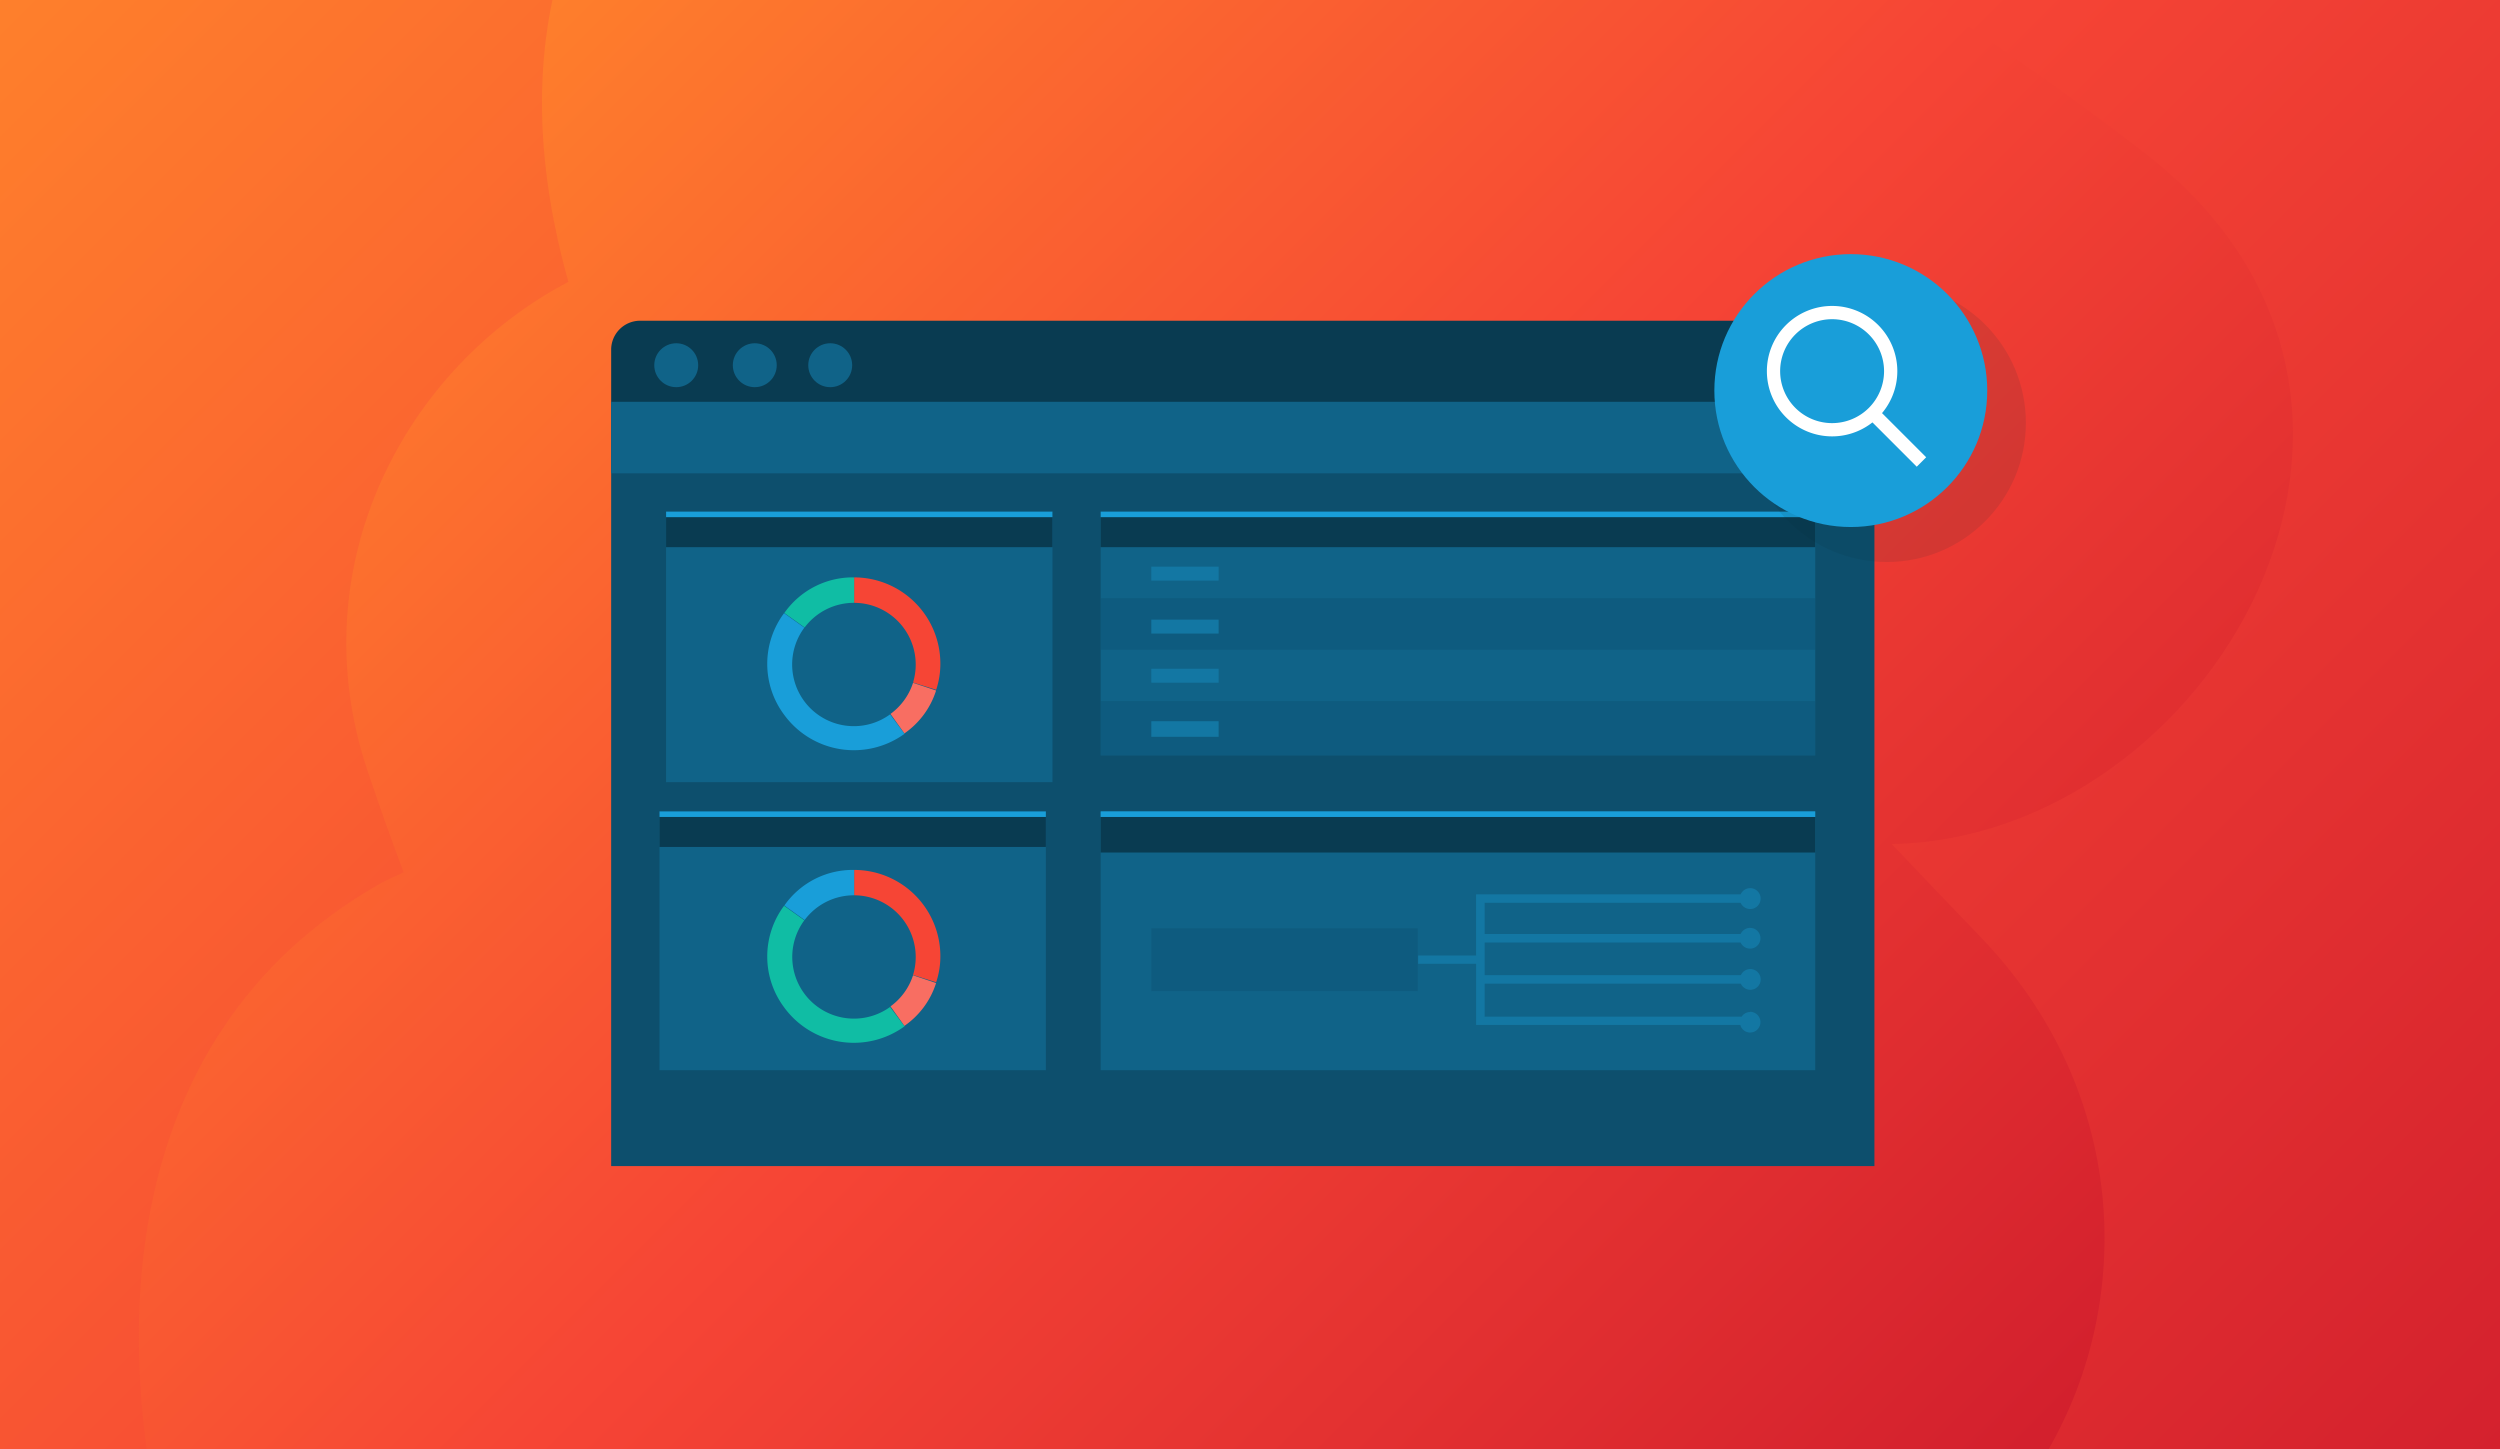 <?xml version="1.0" encoding="UTF-8"?> <svg xmlns="http://www.w3.org/2000/svg" xmlns:xlink="http://www.w3.org/1999/xlink" viewBox="0 0 345 200"><rect x="0" y="0" width="345" height="200" fill="#808080" stroke="none"/><defs><style>.cls-1{fill:none;}.cls-2{isolation:isolate;}.cls-3{clip-path:url(#clip-path);}.cls-4{fill:url(#linear-gradient);}.cls-5{fill:url(#linear-gradient-2);}.cls-6{fill:#093b51;}.cls-10,.cls-7{fill:#0d4f6d;}.cls-8{fill:#106388;}.cls-9{fill:#199ed9;}.cls-10{opacity:0.35;}.cls-11{fill:#1377a3;}.cls-12{fill:#f64535;}.cls-13{fill:#10bda4;}.cls-14{fill:#f86e62;}.cls-15{fill:#002a3a;opacity:0.1;mix-blend-mode:multiply;}.cls-16{fill:#fff;}</style><clipPath id="clip-path"><rect class="cls-1" width="345" height="200"></rect></clipPath><linearGradient id="linear-gradient" x1="28.25" y1="-44.25" x2="316.75" y2="244.25" gradientUnits="userSpaceOnUse"><stop offset="0" stop-color="#ff832b"></stop><stop offset="0.5" stop-color="#f64535"></stop><stop offset="1" stop-color="#d21f2d"></stop></linearGradient><linearGradient id="linear-gradient-2" x1="47.07" y1="12.62" x2="259.86" y2="225.4" xlink:href="#linear-gradient"></linearGradient></defs><g class="cls-2"><g id="Layer_1" data-name="Layer 1"><g class="cls-3"><rect class="cls-4" x="-8.57" y="-7.44" width="362.14" height="214.87"></rect><path class="cls-5" d="M119.52,232.66c4.65,1.61,9.28,3.21,13.89,4.7,26.1,8.47,55.42-3.2,69.63-23.34,4.44,2,8.87,4.06,13.37,6,59.64,25.26,98-48.1,56.87-90.75q-6.13-6.37-12.22-12.79c43.92-.81,79.14-60.93,35.15-95.17-46.07-35.87-188-125.1-218.46-27.14-4.54,14.6-3.48,29.79.68,44.73C56,50.67,41.24,78,50.7,106.3q2.38,7.1,5,14.08c-1.13.56-2.28,1-3.4,1.65-37,21.15-38.23,65.15-26.72,101.44C40.68,270.9,96.68,264.45,119.52,232.66Z"></path><path class="cls-6" d="M88.34,44.26H254.68a4,4,0,0,1,4,4v7.35a0,0,0,0,1,0,0H84.34a0,0,0,0,1,0,0V48.26A4,4,0,0,1,88.34,44.26Z"></path><rect class="cls-7" x="84.34" y="55.61" width="174.33" height="105.31"></rect><circle class="cls-8" cx="93.32" cy="50.4" r="3.03"></circle><circle class="cls-8" cx="104.16" cy="50.4" r="3.03"></circle><circle class="cls-8" cx="114.57" cy="50.4" r="3.03"></circle><rect class="cls-8" x="84.34" y="55.45" width="174.33" height="9.87"></rect><rect class="cls-8" x="91.92" y="70.6" width="53.32" height="37.34"></rect><rect class="cls-6" x="91.92" y="70.6" width="53.32" height="4.91"></rect><rect class="cls-8" x="91.01" y="111.97" width="53.32" height="35.72"></rect><rect class="cls-6" x="91.01" y="111.97" width="53.32" height="4.91"></rect><rect class="cls-9" x="91.92" y="70.6" width="53.32" height="0.77"></rect><rect class="cls-9" x="91.01" y="111.97" width="53.32" height="0.77"></rect><rect class="cls-8" x="151.89" y="70.6" width="98.61" height="33.65"></rect><rect class="cls-6" x="151.89" y="70.6" width="98.61" height="4.91"></rect><rect class="cls-9" x="151.89" y="70.6" width="98.61" height="0.77"></rect><rect class="cls-10" x="151.89" y="82.55" width="98.61" height="7.12"></rect><rect class="cls-11" x="158.88" y="85.51" width="9.29" height="1.92"></rect><rect class="cls-11" x="158.88" y="92.29" width="9.29" height="1.92"></rect><rect class="cls-11" x="158.88" y="78.2" width="9.29" height="1.92"></rect><rect class="cls-10" x="151.89" y="96.74" width="98.61" height="7.52"></rect><rect class="cls-11" x="158.88" y="99.53" width="9.29" height="2.15"></rect><rect class="cls-8" x="151.89" y="111.97" width="98.61" height="35.72"></rect><rect class="cls-6" x="151.89" y="112.74" width="98.61" height="4.91"></rect><rect class="cls-9" x="151.89" y="111.97" width="98.61" height="0.77"></rect><path class="cls-12" d="M117.87,79.68v3.51a8.52,8.52,0,0,1,8.13,11l3.19,1a11.24,11.24,0,0,0,.58-3.68A11.9,11.9,0,0,0,117.87,79.68Z"></path><path class="cls-13" d="M117.87,83.19V79.68a11.54,11.54,0,0,0-9.63,4.91l2.8,2A8.5,8.5,0,0,1,117.87,83.19Z"></path><path class="cls-9" d="M117.87,100.21A8.51,8.51,0,0,1,111,86.62l-2.8-2a11.72,11.72,0,0,0,0,14,11.91,11.91,0,0,0,16.63,2.64l-2-2.68A8.43,8.43,0,0,1,117.87,100.21Z"></path><path class="cls-14" d="M126,94.23a8.58,8.58,0,0,1-3.11,4.29l1.92,2.69a11.38,11.38,0,0,0,4.37-5.92Z"></path><path class="cls-12" d="M117.87,120.05v3.5a8.52,8.52,0,0,1,8.13,11l3.19,1a11.2,11.2,0,0,0,.58-3.68A11.9,11.9,0,0,0,117.87,120.05Z"></path><path class="cls-9" d="M117.87,123.55v-3.5a11.52,11.52,0,0,0-9.63,4.91l2.8,2A8.48,8.48,0,0,1,117.87,123.55Z"></path><path class="cls-13" d="M117.87,140.57A8.51,8.51,0,0,1,111,127l-2.8-2a11.72,11.72,0,0,0,0,14,11.9,11.9,0,0,0,16.63,2.63l-2-2.67A8.49,8.49,0,0,1,117.87,140.57Z"></path><path class="cls-14" d="M126,134.59a8.54,8.54,0,0,1-3.11,4.29l1.92,2.69a11.35,11.35,0,0,0,4.37-5.91Z"></path><polygon class="cls-10" points="195.65 136.78 158.88 136.78 158.88 128.11 195.65 128.11 195.65 132.5 195.65 136.78"></polygon><path class="cls-11" d="M241.51,139.66a1.4,1.4,0,0,0-1.16.64H204.88v-4.55h35.36a1.43,1.43,0,1,0,0-1.18H204.88v-4.5h35.33a1.43,1.43,0,1,0,0-1.18H204.88v-4.3h35.33a1.44,1.44,0,1,0,0-1.17H203.7v8.44h-8V133h8v8.44h36.46a1.41,1.41,0,0,0,1.35,1.05,1.43,1.43,0,1,0,0-2.86Z"></path><circle class="cls-15" cx="260.37" cy="58.36" r="19.2"></circle><circle class="cls-9" cx="255.41" cy="53.9" r="18.83"></circle><path class="cls-16" d="M252.83,60.22a9,9,0,1,1,9-9A9,9,0,0,1,252.83,60.22Zm0-16.17A7.17,7.17,0,1,0,260,51.22,7.18,7.18,0,0,0,252.83,44.05Z"></path><rect class="cls-16" x="260.75" y="55.34" width="1.84" height="9.86" transform="translate(34.03 202.68) rotate(-45)"></rect></g></g></g></svg> 